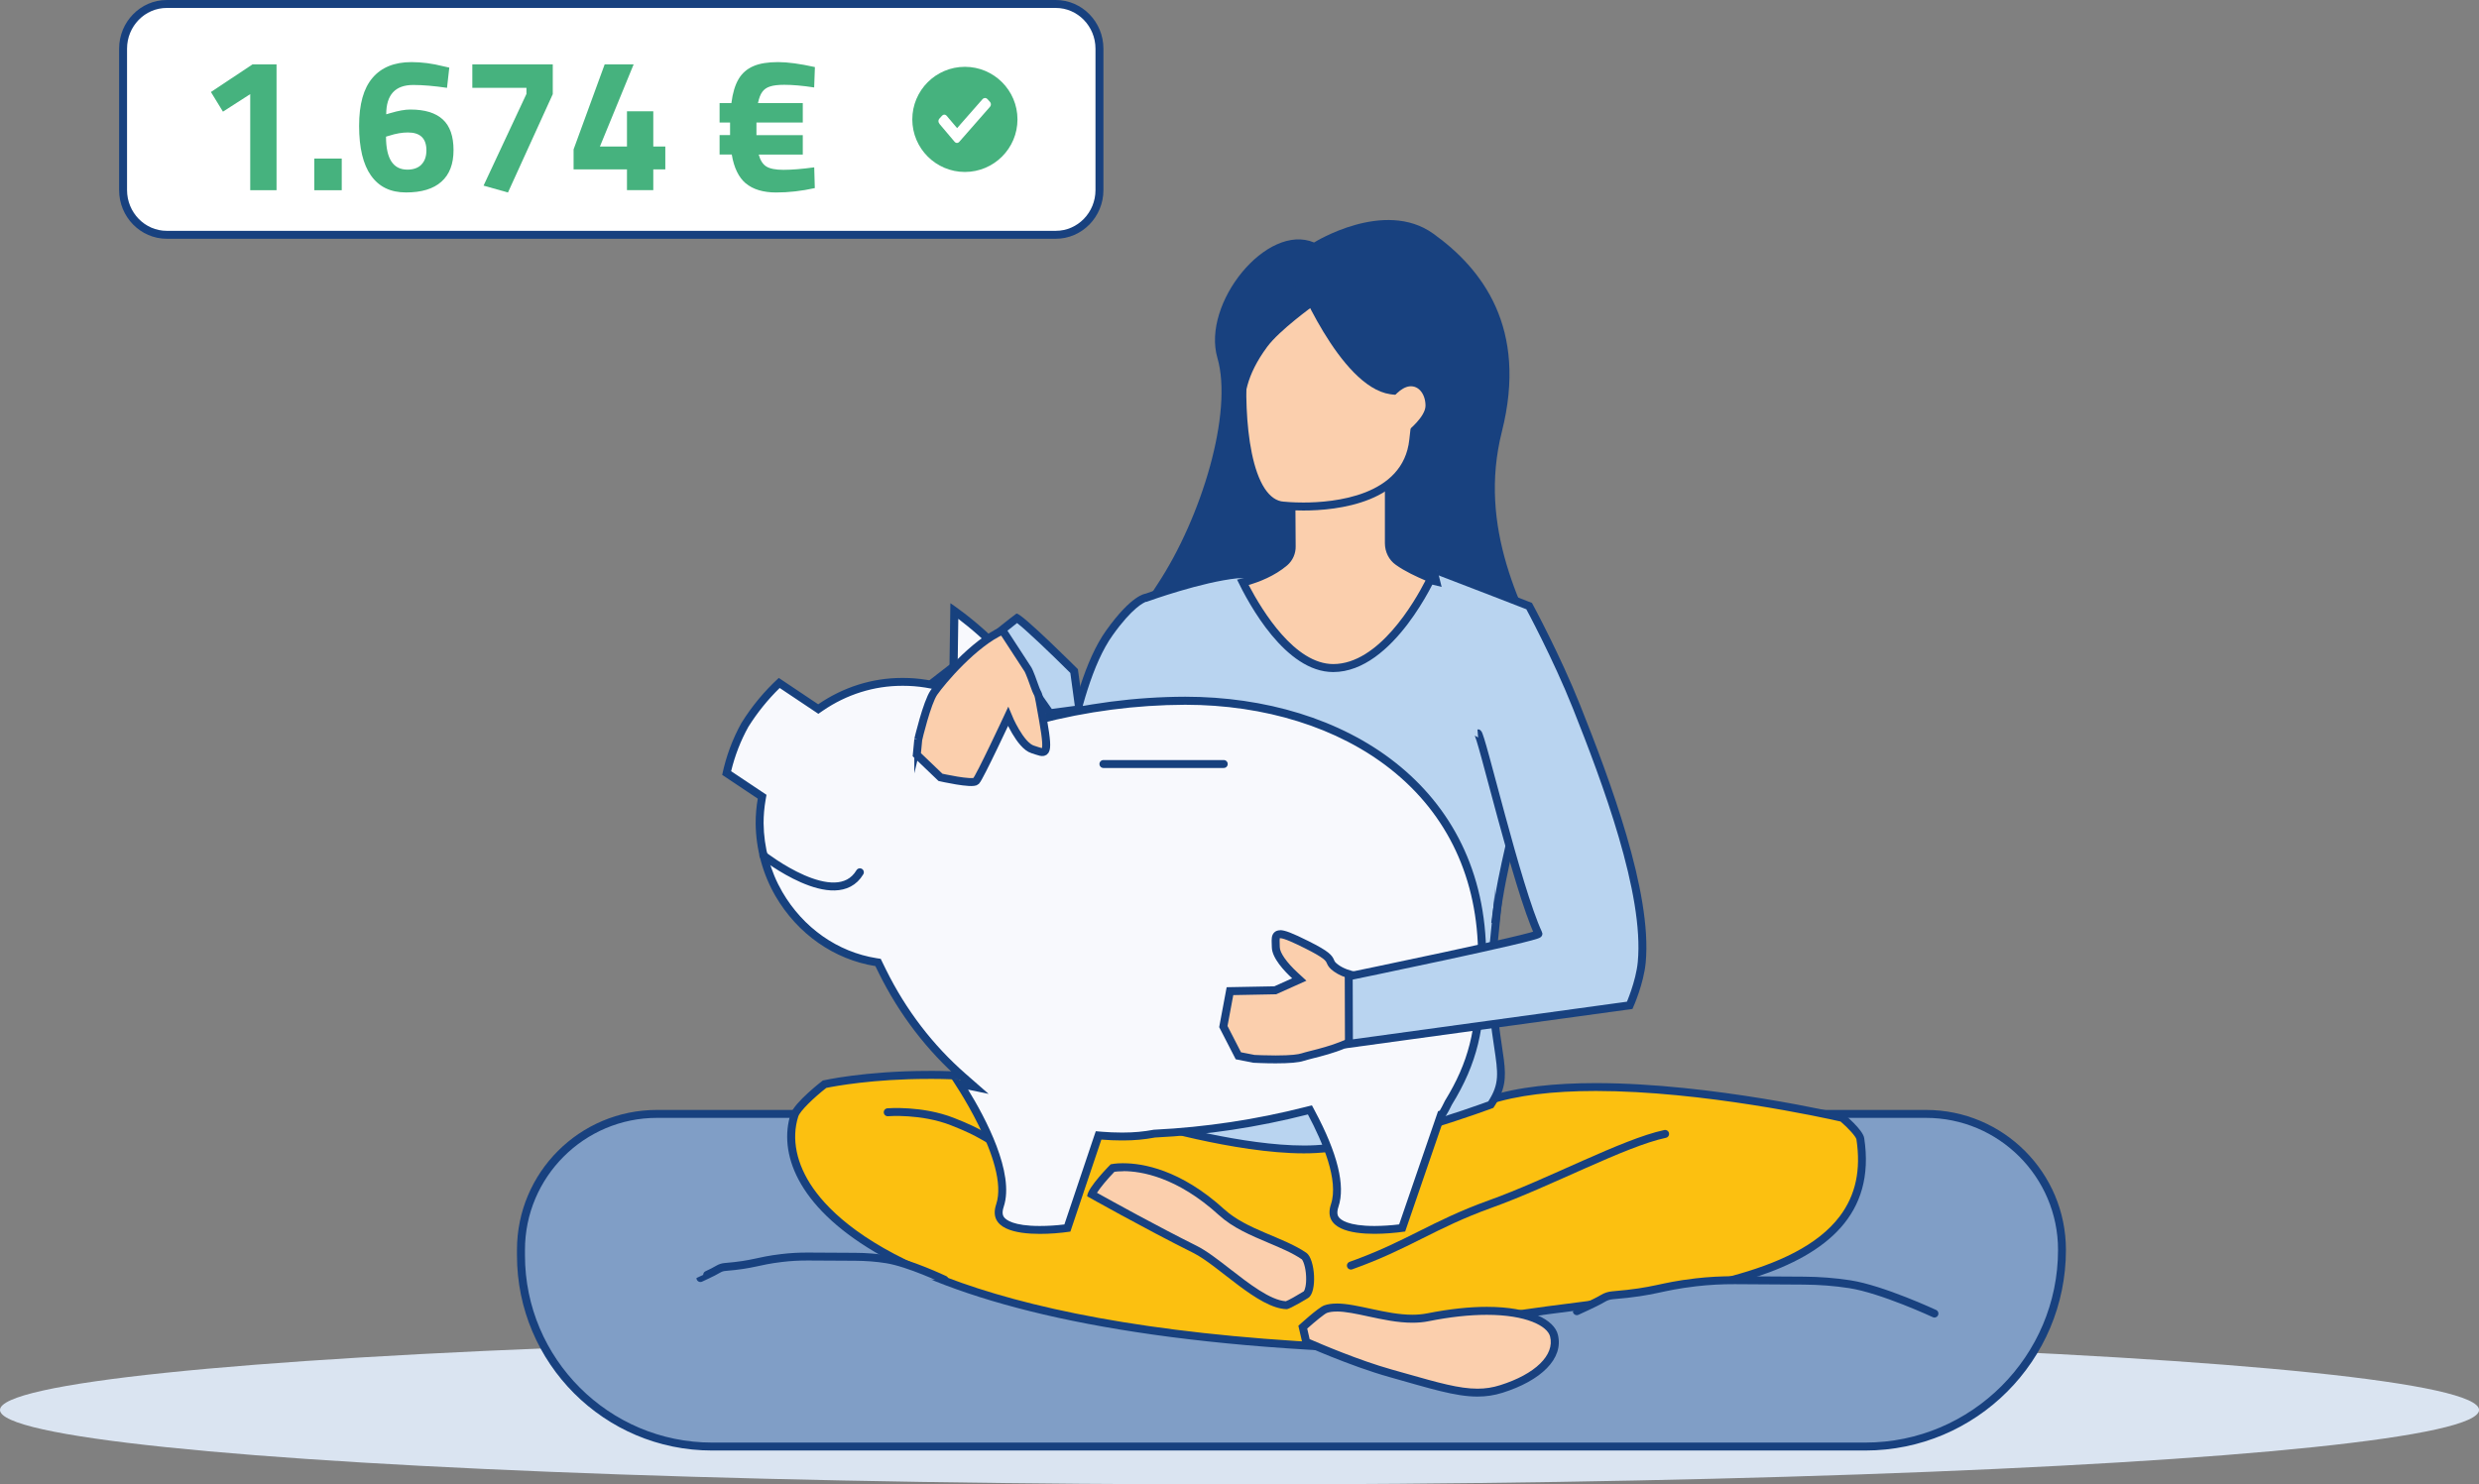 <?xml version="1.0" encoding="UTF-8"?>
<svg id="Ebene_2" data-name="Ebene 2" xmlns="http://www.w3.org/2000/svg" viewBox="0 0 468.11 280.37">
  <rect x="0" y="0" width="468.11" height="280.37" fill="#808080" stroke="none"/>
  <defs>
    <style>
      .cls-1, .cls-2, .cls-3, .cls-4, .cls-5, .cls-6 {
        stroke-width: 1.5px;
      }

      .cls-1, .cls-3, .cls-4, .cls-5, .cls-6 {
        stroke: #18417f;
      }

      .cls-1, .cls-3, .cls-4, .cls-6 {
        stroke-miterlimit: 10;
      }

      .cls-1, .cls-7 {
        fill: #fbcfad;
      }

      .cls-8 {
        fill: #17417e;
      }

      .cls-8, .cls-9, .cls-10, .cls-11, .cls-12, .cls-13, .cls-14, .cls-7, .cls-15, .cls-16, .cls-17 {
        stroke-width: 0px;
      }

      .cls-9 {
        isolation: isolate;
        opacity: 1;
      }

      .cls-9, .cls-11 {
        fill: #fff;
      }

      .cls-2 {
        stroke: #17417e;
      }

      .cls-2, .cls-4, .cls-5 {
        fill: none;
      }

      .cls-2, .cls-4, .cls-5, .cls-6 {
        stroke-linecap: round;
      }

      .cls-10 {
        fill: #f8f9fd;
      }

      .cls-12 {
        fill: #dae4f1;
      }

      .cls-3, .cls-13 {
        fill: #b9d4f0;
      }

      .cls-14, .cls-6 {
        fill: #809ec6;
      }

      .cls-15 {
        fill: #18417f;
      }

      .cls-16 {
        fill: #46b27e;
      }

      .cls-17 {
        fill: #fcc010;
      }
    </style>
  </defs>
  <g id="Ebene_1-2" data-name="Ebene 1">
    <g>
      <g>
        <ellipse class="cls-12" cx="234.06" cy="266.32" rx="234.06" ry="14.06"/>
        <g id="Kissen">
          <path class="cls-14" d="M134.48,273.22c-19.91,0-36.11-16.2-36.11-36.11v-1.04c0-14.16,11.52-25.68,25.68-25.68h239.64c14.16,0,25.68,11.52,25.68,25.68,0,20.48-16.66,37.15-37.15,37.15h-217.74Z"/>
          <path class="cls-15" d="M363.69,211.15c13.74,0,24.93,11.18,24.93,24.93,0,20.07-16.33,36.4-36.4,36.4h-217.74c-19.49,0-35.35-15.86-35.35-35.36v-1.04c0-13.74,11.18-24.93,24.93-24.93h239.64M363.69,209.65H124.05c-14.6,0-26.43,11.83-26.43,26.43v1.04c0,20.35,16.5,36.86,36.85,36.86h217.74c20.93,0,37.9-16.97,37.9-37.9h0c0-14.59-11.83-26.43-26.43-26.43h0Z"/>
        </g>
        <g id="Ari">
          <g id="Beine">
            <g>
              <path class="cls-17" d="M253.77,254.48c-.86,0-1.72-.02-2.6-.06-70.07-3.54-91.64-20.06-98.27-29.59-3.26-4.69-4.29-9.72-2.89-14.16.45-1.43,3.67-4.31,5.69-5.88,1.16-.25,8.69-1.75,19.66-1.75,13.45,0,26.47,2.16,38.71,6.43,10.2,3.59,17.89,5.53,29.25,5.53h0c1.76,0,3.65-.05,5.6-.15,13.22-.65,20.4-3.05,30.34-6.36l1.86-.62c5.11-1.69,11.91-2.54,20.22-2.54,20.66,0,44.33,5.32,46.57,5.83,1.37,1.15,3.25,3.05,3.39,3.94.91,6.02-.16,10.96-3.29,15.1-8.49,11.25-30.58,14.07-50.07,16.56-3.87.49-7.52.96-11.02,1.48-3.44.51-7.03,1.47-10.82,2.49-6.55,1.76-13.98,3.75-22.31,3.75Z"/>
              <path class="cls-15" d="M175.35,203.78c13.37,0,26.31,2.15,38.46,6.39,10.28,3.61,18.03,5.57,29.5,5.57,1.78,0,3.67-.05,5.64-.15,13.32-.66,20.54-3.06,30.54-6.4l1.86-.62c5.03-1.66,11.76-2.5,19.99-2.5,20.13,0,43.15,5.07,46.22,5.77,1.48,1.26,2.87,2.82,2.99,3.36.88,5.81-.15,10.56-3.15,14.54-8.3,11-30.23,13.8-49.57,16.27-3.87.49-7.53.96-11.03,1.48-3.49.52-7.09,1.48-10.91,2.51-6.51,1.75-13.89,3.73-22.11,3.73-.86,0-1.72-.02-2.57-.06-69.75-3.53-91.15-19.85-97.69-29.27-3.13-4.5-4.12-9.29-2.79-13.5.33-1.06,2.96-3.58,5.3-5.41,1.56-.32,8.87-1.7,19.33-1.7M175.35,202.28c-12.13,0-19.98,1.81-19.98,1.81,0,0-5.38,4.12-6.08,6.35-4.5,14.3,12.94,40.23,101.84,44.72.89.04,1.77.07,2.64.07,13.18,0,23.82-4.85,33.24-6.25,27.82-4.15,69.38-5.25,65.01-34-.24-1.61-3.78-4.51-3.78-4.51,0,0-24.97-5.89-46.91-5.89-7.56,0-14.76.7-20.46,2.58-10.75,3.57-18.07,6.25-32,6.94-1.96.1-3.8.14-5.56.14-11.18,0-18.89-1.93-29-5.49-14.64-5.11-28.41-6.48-38.96-6.48h0Z"/>
            </g>
            <path class="cls-5" d="M255.09,239.05c10.91-3.9,15.44-7.71,26.33-11.63,11.09-3.97,25.19-11.58,33-13.24"/>
            <path class="cls-5" d="M202.98,224.84s-1.33-1.69-9.5-5.95c-8.17-4.26-7.73-4.71-13.59-7.02s-12.26-1.78-12.26-1.78"/>
            <g>
              <path class="cls-7" d="M242.92,246.53c-3.18-.1-7.39-3.37-11.1-6.25-2.25-1.75-4.37-3.4-6.17-4.29-8.17-4.08-17.32-9.17-19.51-10.4.45-1.06,2.24-3.23,3.96-4.97.32-.06,1.02-.15,2.03-.15,3.44,0,10.42,1.1,18.53,8.48,2.54,2.32,5.9,3.74,9.16,5.11,2.38,1,4.63,1.95,6.44,3.19.6.41,1.21,2.41,1.14,4.63-.05,1.54-.43,2.46-.76,2.65-1.45.9-3.26,1.9-3.71,2.01Z"/>
              <path class="cls-15" d="M212.13,221.21c3.33,0,10.1,1.08,18.02,8.29,2.63,2.41,6.06,3.85,9.37,5.25,2.34.99,4.56,1.92,6.29,3.11.24.21.74,1.4.82,3.21.08,1.67-.25,2.63-.43,2.84-1.25.77-2.84,1.67-3.39,1.87-2.93-.18-6.97-3.32-10.54-6.09-2.28-1.77-4.43-3.44-6.3-4.37-7.51-3.75-15.85-8.36-18.83-10.02.62-.97,1.91-2.54,3.3-3.97.35-.05.92-.1,1.67-.1M212.13,219.71c-1.54,0-2.4.21-2.4.21,0,0-4.41,4.41-4.44,6.04,0,0,10.6,5.98,20.03,10.69,4.76,2.37,12.23,10.5,17.63,10.63,0,0,0,0,0,0,.64,0,4.06-2.11,4.06-2.11,1.75-1.04,1.34-7.4-.34-8.54-4.4-3.01-11.26-4.34-15.51-8.23-8.29-7.54-15.46-8.68-19.03-8.68h0Z"/>
            </g>
            <g>
              <path class="cls-7" d="M278.98,263.05c-3.56,0-7.56-1.14-13.61-2.86l-2.82-.8c-6.51-1.83-14.21-5.17-15.9-5.92l-.65-2.79c1.51-1.37,3.66-3.18,4.3-3.4.58-.2,1.26-.3,2.09-.3,1.76,0,3.89.46,6.14.94,2.67.58,5.43,1.17,8.16,1.17,1.06,0,2.03-.09,2.95-.27,4.05-.81,7.79-1.22,11.11-1.22,7.93,0,12.08,2.33,12.67,4.64,1.03,3.99-2.78,7.87-9.93,10.12-1.47.46-2.95.69-4.51.69Z"/>
              <path class="cls-15" d="M252.39,247.72h0c1.68,0,3.77.45,5.98.93,2.71.58,5.51,1.19,8.32,1.19,1.11,0,2.13-.09,3.1-.29,4-.8,7.69-1.2,10.96-1.2,7.49,0,11.44,2.12,11.95,4.08.91,3.51-2.8,7.13-9.43,9.21-1.42.45-2.78.66-4.28.66-3.45,0-7.41-1.13-13.4-2.83-.9-.26-1.84-.52-2.83-.8-6.09-1.71-13.26-4.77-15.46-5.73l-.46-1.99c1.52-1.36,3.23-2.75,3.72-2.96.5-.18,1.1-.26,1.84-.26M252.39,246.22c-.85,0-1.64.1-2.34.35-1.14.4-4.88,3.85-4.88,3.85l.83,3.58s8.89,4.01,16.35,6.1c7.68,2.16,12.43,3.69,16.64,3.69,1.61,0,3.14-.22,4.73-.72,7.19-2.26,11.63-6.41,10.44-11.02-.69-2.68-5.07-5.21-13.4-5.21-3.17,0-6.92.37-11.26,1.23-.91.18-1.85.26-2.81.26-5,0-10.38-2.12-14.3-2.12h0Z"/>
            </g>
          </g>
          <path id="Haare" class="cls-15" d="M248.14,45.8s13.25-8.3,22.49-1.68c9.23,6.61,17.92,17.79,12.97,37.41-4.56,18.08,3.58,33.49,9.95,45.81,6.37,12.31.4,47.59-49.63,34.58-50.03-13.01-33.78-38.82-25.38-51.52,8.39-12.7,14.33-32.52,11.34-42.81-2.99-10.29,9.33-25.58,18.27-21.78Z"/>
          <g id="Oberkörper">
            <g>
              <path class="cls-13" d="M246.2,217.11c-11.88,0-27.76-4.52-30.13-5.21-2.42-4.7-2.03-6.92-1.03-12.66.66-3.77,1.55-8.93,2.02-17.1.49-8.79.86-15.27,1.1-19.5l-1.49-.15c-.76,5.24-2.96,13.88-9.09,25.29-.41.16-1.85.4-3.77.4-2.29,0-3.69-.34-4.05-.68-12.07-11.24-28.56-48.17-30.7-53.06l10.53-8.17,19.77,32.98.19-2.33c.02-.27,2.26-26.65,9.92-37.38,4.45-6.26,6.86-6.65,6.88-6.65h.08s.1-.04.1-.04c.1-.04,10.3-3.72,17.13-4.4l36.67,1.16c5.05,1.09,15.26,4.6,17.74,5.47-.56,6.04-5.28,56.88-6.51,67.88.14,6.87.81,11.4,1.31,14.7.77,5.12,1.09,7.29-1.36,10.99-2.27.84-21.24,7.75-33.06,8.4-.73.04-1.48.06-2.25.06Z"/>
              <path class="cls-15" d="M233.64,109.22l36.6,1.15c4.72,1.03,13.87,4.14,17.03,5.23-.76,8.17-5.26,56.58-6.45,67.28v.1s0,.1,0,.1c.14,6.82.82,11.37,1.32,14.69.74,4.95,1.04,6.92-1.11,10.27-3.08,1.13-21.23,7.64-32.6,8.27-.7.04-1.44.06-2.21.06-11.34,0-26.42-4.17-29.61-5.09-2.14-4.28-1.76-6.46-.81-11.9.66-3.79,1.56-8.97,2.03-17.19.49-8.75.86-15.2,1.1-19.44.59-4.09.36-6.32.35-6.41l-2.99.07s-.12,1.99-.35,6.04c-.76,5.14-2.91,13.57-8.85,24.7-.53.12-1.72.28-3.26.28-2.36,0-3.38-.37-3.54-.48-11.6-10.8-27.39-45.72-30.29-52.28l9.4-7.29,18.13,30.25,2.4,4.01.38-4.65c.02-.26,2.24-26.44,9.79-37,3.73-5.24,5.91-6.19,6.32-6.33l.07.02.31-.11c.1-.04,10.11-3.65,16.85-4.34M233.59,107.71c-7.01.69-17.31,4.44-17.31,4.44,0,0-2.57.15-7.42,6.96-7.88,11.03-10.06,37.75-10.06,37.75l-19-31.7-11.66,9.04s17.98,41.61,31.11,53.84c.69.64,2.65.88,4.56.88,2.11,0,4.16-.29,4.35-.66,6.22-11.55,8.46-20.31,9.25-25.67.24-4.1.35-6.1.35-6.1,0,0,.23,2.12-.35,6.1-.24,4.24-.61,10.71-1.1,19.5-1.19,20.77-5.19,22.03-.76,30.43,0,0,17.58,5.33,30.65,5.33.78,0,1.55-.02,2.29-.06,12.79-.71,33.5-8.53,33.5-8.53,4.52-6.66.67-8.93.31-26.23,1.32-11.78,6.56-68.48,6.56-68.48,0,0-12.61-4.46-18.45-5.7l-36.84-1.16h0Z"/>
            </g>
            <path class="cls-4" d="M221.79,132.89s-5.1,14.34-5.1,20.09,2.55,9.49,2.55,9.49"/>
            <path class="cls-3" d="M282.34,174.39c1.48-12.12,4.15-17.96,4.12-24.25-2.54-11.87-4.63-18.56-4.63-18.56"/>
            <line class="cls-4" x1="197.96" y1="155.26" x2="201.02" y2="162.23"/>
          </g>
          <g>
            <g>
              <path class="cls-7" d="M251.75,126.18c-7.95,0-14.33-10.7-17.07-16.17,1.67-.41,5.16-1.48,7.88-3.79.88-.77,1.36-1.87,1.34-3.03l-.07-12.31h18.42v11.71c0,1.42.66,2.73,1.76,3.5,1.88,1.38,4.81,2.62,6.19,3.17-1.62,3.3-8.88,16.92-18.45,16.92Z"/>
              <path class="cls-15" d="M261.51,91.63v10.96c0,1.67.78,3.2,2.05,4.09,1.66,1.21,4.06,2.31,5.62,2.97-2.1,4.11-8.85,15.78-17.42,15.78-7.25,0-13.36-9.95-15.98-14.94,1.91-.55,4.88-1.66,7.29-3.71,1.04-.91,1.62-2.22,1.59-3.59l-.07-11.56h16.92M263.01,90.13h-19.93l.08,13.07c.02.94-.37,1.83-1.08,2.45-3.52,2.99-8.49,3.83-8.49,3.83,2.26,4.7,9.14,17.46,18.16,17.46,11.47,0,19.48-18.08,19.48-18.08,0,0-4.35-1.59-6.79-3.38-.91-.64-1.44-1.74-1.44-2.88v-12.46h0Z"/>
            </g>
            <g>
              <path class="cls-7" d="M246.15,95.68c-2.04,0-3.45-.14-3.71-.16-1.66-.1-3.07-1.05-4.24-2.82-4.52-6.84-3.97-25-2.6-28.84,1.4-3.92,4.22-8.42,13.61-8.42,2.02,0,4.32.21,6.82.61,13.74,2.24,12.77,10.48,11.31,22.95l-.02.19c-.15,1.27-.3,2.58-.45,3.94-1.19,11.34-14.89,12.56-20.72,12.56Z"/>
              <path class="cls-15" d="M249.21,56.18c1.98,0,4.24.2,6.7.6,13.03,2.12,12.15,9.65,10.68,22.12l-.02.18c-.15,1.27-.3,2.59-.45,3.95-1.13,10.73-14.35,11.89-19.98,11.89-2.06,0-3.48-.14-3.64-.16h-.03s-.03,0-.03,0c-1.37-.08-2.58-.91-3.62-2.48-4.4-6.67-3.86-24.42-2.52-28.18,1.4-3.92,4.03-7.92,12.9-7.92M249.21,54.68c-9.86,0-12.83,4.77-14.32,8.92-1.45,4.05-2.04,22.36,2.68,29.51,1.31,1.98,2.93,3.04,4.78,3.15.06,0,1.55.17,3.79.17h0c6.04,0,20.21-1.29,21.47-13.23.15-1.42.31-2.79.47-4.12,1.46-12.44,2.52-21.42-11.93-23.77-2.54-.41-4.88-.62-6.94-.62h0Z"/>
            </g>
            <path class="cls-15" d="M244.47,51.92s8.45,21.15,18.05,22.54c11.63,1.69,14.31.9,14.31.9,0,0-5.23-7.27-6.93-17.24-.5-2.94-2.53-5.4-5.34-6.39-7.9-2.79-15.31-6.22-20.08.19Z"/>
            <path id="Ohr" class="cls-7" d="M262.83,75.33s1.61-2.2,3.37-2.36,2.98,1.56,2.98,3.66-3.37,4.78-3.37,4.78"/>
            <path class="cls-15" d="M248.08,57.71s-6.48,4.65-8.8,7.8c-3.99,5.42-4.53,9.56-4.19,13.04,0,0-3.74-16.61,2.38-22.63,6.48-6.38,10.61,1.78,10.61,1.78Z"/>
          </g>
        </g>
        <g>
          <path class="cls-13" d="M187.93,120c1.24-.99,3.28-2.63,4.11-3.25,1.33.86,6.33,5.56,10.78,10.01l.99,7.22-5.55.74-10.33-14.72Z"/>
          <path class="cls-15" d="M192.05,117.68c1.69,1.3,6.1,5.49,10.06,9.43l.85,6.22-4.35.58-9.66-13.77c1.1-.88,2.34-1.86,3.11-2.46M191.97,115.9s-.04,0-.05.01c-.67.45-5.01,3.94-5.01,3.94l11,15.66,6.75-.9-1.12-8.21s-10.5-10.5-11.56-10.5h0Z"/>
        </g>
        <g id="Schwein">
          <g id="Vereinigungsmenge_54" data-name="Vereinigungsmenge 54">
            <path class="cls-10" d="M196.32,232.33c-3.82,0-6.43-.7-7.35-1.98-.48-.67-.53-1.52-.17-2.62,2.24-6.71-4.87-18.73-7.61-23l2.81.59-2.16-1.89c-6.3-5.51-11.42-12.2-15.23-19.9l-.85-1.72-.38-.06c-7.59-1.21-14.28-5.9-18.34-12.87-2.33-4.02-3.59-8.64-3.64-13.37,0-1.51.13-3.03.39-4.52l.08-.48-6.7-4.48c.72-3.22,1.88-6.28,3.47-9.13,1.82-2.9,4-5.56,6.47-7.89l7.37,4.93.42-.29c4.61-3.17,9.94-4.85,15.42-4.85h.13c2.93,0,5.79.46,8.55,1.36l.97.32.21-15.08c3.68,2.66,14.96,11.52,14.84,19.88v.99s.94-.25.94-.25c9.1-2.38,18.46-3.6,27.82-3.63,27.91,0,56.07,14.94,56.07,48.31,0,1.27-.1,2.55-.31,3.8v.06s-.01.07-.01.07c.09,9.96-1.55,16.38-6.04,23.68-.41.86-.93,1.82-1.15,2.11l-.21.07-7.38,21.48c-1.73.23-3.48.36-5.21.37-3.82,0-6.43-.7-7.36-1.98-.48-.67-.53-1.53-.17-2.63,1.58-4.73-1.52-12.15-4.41-17.54l-.28-.52-.57.15c-9.4,2.4-19.06,3.86-28.72,4.33h-.05s-.05.01-.05.01c-1.91.35-3.86.53-5.8.53h-.45c-1.2,0-2.44-.06-3.67-.16l-.59-.05-5.89,17.5c-1.73.23-3.48.35-5.22.36Z"/>
            <path class="cls-8" d="M180.92,116.86c4.37,3.32,13.46,11.12,13.36,18.4l-.03,1.97,1.91-.5c9.04-2.36,18.34-3.58,27.63-3.61,15.08,0,28.85,4.31,38.77,12.14,10.83,8.55,16.55,20.8,16.55,35.43,0,1.23-.1,2.46-.3,3.67l-.02.13v.13c.09,9.8-1.52,16.11-5.93,23.28l-.04.07-.03.07c-.32.67-.7,1.38-.92,1.74l-.32.11-.24.69-7.11,20.69c-1.54.19-3.11.29-4.65.3-5.01,0-6.39-1.17-6.75-1.67-.12-.17-.49-.68-.06-1.95,1.34-4-.16-10.1-4.46-18.13l-.55-1.04-1.14.29c-9.35,2.39-18.96,3.84-28.57,4.31h-.1s-.1.02-.1.02c-1.86.35-3.77.52-5.66.52-.15,0-.3,0-.47,0-1.17,0-2.38-.05-3.6-.15l-1.17-.1-.38,1.11-5.55,16.5c-1.55.19-3.11.29-4.66.29-5,0-6.38-1.17-6.74-1.67-.12-.17-.49-.68-.06-1.95,2.13-6.38-3.49-16.87-6.73-22.14l3.88.81-4.31-3.77c-6.22-5.44-11.29-12.06-15.05-19.67l-.67-1.37-.34-.7-.77-.12c-7.37-1.17-13.86-5.73-17.81-12.51-2.27-3.91-3.49-8.4-3.54-12.99,0-1.47.13-2.96.38-4.4l.17-.96-.81-.54-5.87-3.92c.71-2.95,1.8-5.77,3.26-8.39,1.69-2.69,3.68-5.15,5.91-7.33l6.45,4.31.85.57.84-.58c4.48-3.08,9.67-4.71,14.99-4.71h.18c2.8,0,5.58.44,8.27,1.32l1.94.63.03-2.04.18-12.6M179.46,113.96l-.22,15.48c-2.83-.92-5.77-1.39-8.73-1.39h-.04s-.09,0-.13,0c-5.62,0-11.11,1.73-15.84,4.98l-7.44-4.98c-2.7,2.47-5.07,5.32-7.04,8.48-1.7,3.05-2.93,6.37-3.65,9.83l6.72,4.49c-.27,1.54-.4,3.1-.4,4.66.05,4.86,1.35,9.61,3.74,13.74,4.17,7.16,11.07,11.99,18.87,13.23.22.45.45.91.67,1.37,3.83,7.74,9.07,14.59,15.4,20.13l-1.8-.38s11.15,16.06,8.54,23.87c-1.55,4.65,3.72,5.59,8.23,5.59,1.93,0,3.86-.15,5.78-.43l5.85-17.38c1.35.11,2.6.16,3.73.16.16,0,.31,0,.47,0,1.99,0,3.97-.18,5.93-.55,9.73-.48,19.39-1.94,28.87-4.36,2.84,5.32,5.85,12.48,4.36,16.95-1.55,4.66,3.73,5.6,8.24,5.6,1.93-.01,3.86-.16,5.77-.44l7.41-21.57c.33-.12,1.41-2.38,1.41-2.38,4.87-7.91,6.24-14.61,6.15-24.08.22-1.29.33-2.61.32-3.92,0-32.2-26.72-49.06-56.83-49.06-9.44.03-18.84,1.26-28.01,3.66.15-10.47-16.32-21.32-16.32-21.32h0Z"/>
          </g>
          <path id="Pfad_31642" data-name="Pfad 31642" class="cls-2" d="M231.08,144.31h-22.72"/>
          <path id="Pfad_31650" data-name="Pfad 31650" class="cls-2" d="M144.14,161.56s13.72,10.74,18.23,3.2"/>
        </g>
        <path class="cls-1" d="M173.4,139.63l-.28,2.92,4.47,4.28s6.03,1.37,6.71.71,6.06-12.2,6.06-12.2c0,0,2.26,5.48,4.64,6.21s3.24,1.73,1.98-5.42c-1.21-6.89-.7-3.88-1.64-6.58-.94-2.7-1.24-3.12-1.24-3.12l-4.78-7.34c-5.41,2.38-11.49,9.58-12.97,11.72-1.32,1.91-2.95,8.82-2.95,8.82Z"/>
        <g>
          <path class="cls-7" d="M240.89,200.11c-2.17,0-4.1-.11-4.12-.11l-2.92-.57-2.84-5.52,1.25-6.68,8.54-.16,4.54-2.04-.84-.77c-2.28-2.1-3.59-4.05-3.6-5.34,0-.23-.01-.45-.02-.66-.03-.79-.03-1.29.24-1.58.09-.09.25-.21.6-.21.75,0,2.17.56,5.04,1.99,3.96,1.98,4.21,2.58,4.48,3.21.17.39.33.69,1.08,1.23,2.14,1.54,5.35,1.67,5.71,1.68h.11s1.45,8.8,1.45,8.8l-.04.04c-3.08,3.58-8.52,4.95-11.77,5.77-.78.2-1.37.35-1.81.49-.88.28-2.59.43-5.09.43Z"/>
          <path class="cls-15" d="M241.73,177.21c.77,0,2.81.97,4.7,1.91,3.71,1.86,3.93,2.37,4.12,2.83.24.56.51.95,1.33,1.55,1.89,1.36,4.48,1.71,5.61,1.8l1.29,7.85c-2.96,3.24-8.09,4.53-11.19,5.32l-.09.02c-.69.18-1.3.33-1.76.48-.55.18-1.84.39-4.86.39-1.88,0-3.57-.08-3.98-.1l-2.56-.5-2.55-4.97,1.09-5.83,7.78-.15h.31s.28-.13.28-.13l3.37-1.51,2.07-.93-1.67-1.54c-2.06-1.9-3.35-3.74-3.36-4.8,0-.23,0-.44-.02-.68-.01-.34-.03-.83.02-1.01.02,0,.04,0,.06,0M241.73,175.71c-.47,0-.86.15-1.14.44-.51.53-.48,1.27-.45,2.13,0,.2.02.41.02.63.02,2.05,2.39,4.55,3.84,5.88l-3.37,1.51-9,.17-1.41,7.54,3.12,6.07,3.37.66c.08,0,2,.11,4.16.11,2.62,0,4.36-.15,5.32-.47.44-.14,1.04-.29,1.76-.48,3.34-.84,8.92-2.25,12.16-6.01l.26-.31-1.61-9.76h-.72s-3.26-.09-5.29-1.56c-.64-.46-.72-.65-.83-.91-.39-.92-.91-1.63-4.84-3.59-3.06-1.53-4.47-2.07-5.37-2.07h0Z"/>
        </g>
        <path class="cls-3" d="M279.05,138.5c.61-.05,7.38,29.12,11.45,37.88.28.59-35.82,8.04-35.82,8.04l.04,12.75,53.02-7.28s1.9-4.26,2.27-8.13c1.24-13.07-6.75-34.28-12.31-48.25-3.75-9.41-8.95-19.03-8.95-19.03,0,0-11.78-4.58-17.28-6.67"/>
        <path id="Kissen-2" data-name="Kissen" class="cls-6" d="M365.28,248.11s-9.87-4.59-15.97-5.54c-2.83-.44-5.75-.66-8.69-.68l-13.01-.08c-2.48-.01-4.95.12-7.37.4-7.08.83-7.39,1.76-15.77,2.45-.61.05-1.22.24-1.78.58-1.61.96-4.94,2.39-4.94,2.42"/>
        <path id="Kissen-3" data-name="Kissen" class="cls-6" d="M178.35,241.71s-6.74-3.19-10.9-3.85c-1.93-.31-3.93-.46-5.93-.47l-8.88-.05c-1.69-.01-3.38.08-5.03.28-4.83.58-5.04,1.22-10.76,1.7-.42.04-.83.17-1.22.4-1.1.67-3.37,1.66-3.37,1.68"/>
      </g>
      <g id="Kachel-Betrag">
        <g>
          <path class="cls-11" d="M31.49,44.36c-4.55,0-8.25-3.79-8.25-8.45V9.2c0-4.66,3.7-8.45,8.25-8.45h167.87c4.55,0,8.25,3.79,8.25,8.45v26.71c0,4.66-3.7,8.45-8.25,8.45H31.49Z"/>
          <path class="cls-15" d="M199.36,1.5c4.14,0,7.5,3.46,7.5,7.7v26.7c0,4.25-3.36,7.7-7.5,7.7H31.49c-4.14,0-7.5-3.46-7.5-7.7V9.2c0-4.25,3.36-7.7,7.5-7.7h167.87M199.36,0H31.49c-4.96,0-9,4.13-9,9.2v26.7c0,5.08,4.04,9.2,9,9.2h167.87c4.96,0,9-4.13,9-9.2V9.2c0-5.08-4.04-9.2-9-9.2h0Z"/>
        </g>
        <g>
          <path class="cls-16" d="M47.25,17.78l-5.15,3.31-2.27-3.71,7.85-5.22h4.54v23.76h-4.97v-18.14Z"/>
          <path class="cls-16" d="M59.35,29.95h5.18v5.98h-5.18v-5.98Z"/>
          <path class="cls-16" d="M70.06,33.17c-1.5-2.12-2.25-5.25-2.25-9.38s.84-7.08,2.52-9.07,4.14-2.99,7.38-2.99c1.92,0,3.92.26,6.01.79l1.12.25-.43,3.82c-2.45-.36-4.57-.54-6.37-.54-3.41,0-5.11,1.85-5.11,5.54l.76-.22c1.54-.46,2.8-.68,3.78-.68,2.74,0,4.78.62,6.14,1.87,1.36,1.25,2.03,3.18,2.03,5.8s-.76,4.6-2.29,5.96c-1.52,1.36-3.75,2.03-6.68,2.03s-5.11-1.06-6.61-3.19ZM79.58,31.08c.62-.64.94-1.53.94-2.68,0-2.25-1.16-3.38-3.49-3.38-1.08,0-2.26.2-3.53.61l-.61.18c0,4.15,1.34,6.23,4.03,6.23,1.15,0,2.04-.32,2.66-.95Z"/>
          <path class="cls-16" d="M91.31,35.06l8.1-17.32v-1.15h-10.22v-4.43h15.19v5.62l-8.46,18.58-4.61-1.3Z"/>
          <path class="cls-16" d="M118.39,32h-10.08v-3.78l5.87-16.06h5.47l-6.37,15.52h5.11v-6.66h4.97v6.66h2.27v4.32h-2.27v3.92h-4.97v-3.92Z"/>
          <path class="cls-16" d="M140.81,34.63c-1.34-1.15-2.22-2.96-2.63-5.44h-2.3v-3.67h1.98v-2.38h-1.98v-3.67h2.23c.24-1.9.69-3.4,1.35-4.52.66-1.12,1.59-1.93,2.79-2.45,1.2-.52,2.76-.77,4.68-.77,1.8,0,4.12.31,6.95.94l-.14,3.85c-2.21-.34-4.09-.5-5.65-.5-1.13,0-2.02.1-2.66.31-.65.2-1.15.55-1.49,1.03-.35.48-.62,1.19-.81,2.12h8.46v3.67h-8.75v2.38h8.75v3.67h-8.32c.29,1.08.77,1.83,1.44,2.25.67.42,1.75.63,3.24.63,1.58,0,3.52-.16,5.8-.47l.11,3.92c-2.47.55-4.91.83-7.31.83s-4.38-.58-5.72-1.73Z"/>
        </g>
        <g id="OK">
          <path class="cls-16" d="M182.2,32.48c-5.47,0-9.93-4.45-9.93-9.93s4.45-9.93,9.93-9.93,9.93,4.45,9.93,9.93-4.45,9.93-9.93,9.93Z"/>
          <path id="Tick" class="cls-9" d="M186.95,19.26l-.51-.56c-.21-.22-.52-.25-.76-.08h-.05l-4.9,5.58-1.95-2.3-.04-.05c-.11-.12-.26-.2-.42-.2h0c-.16,0-.31.07-.43.2l-.51.56c-.23.25-.24.65-.02.91l.07.12,2.85,3.37h0c.23.26.61.26.84,0,0,0,0,0,0,0l5.82-6.64c.23-.25.24-.67,0-.92,0,0,0,0,0,0Z"/>
        </g>
      </g>
    </g>
  </g>
</svg>